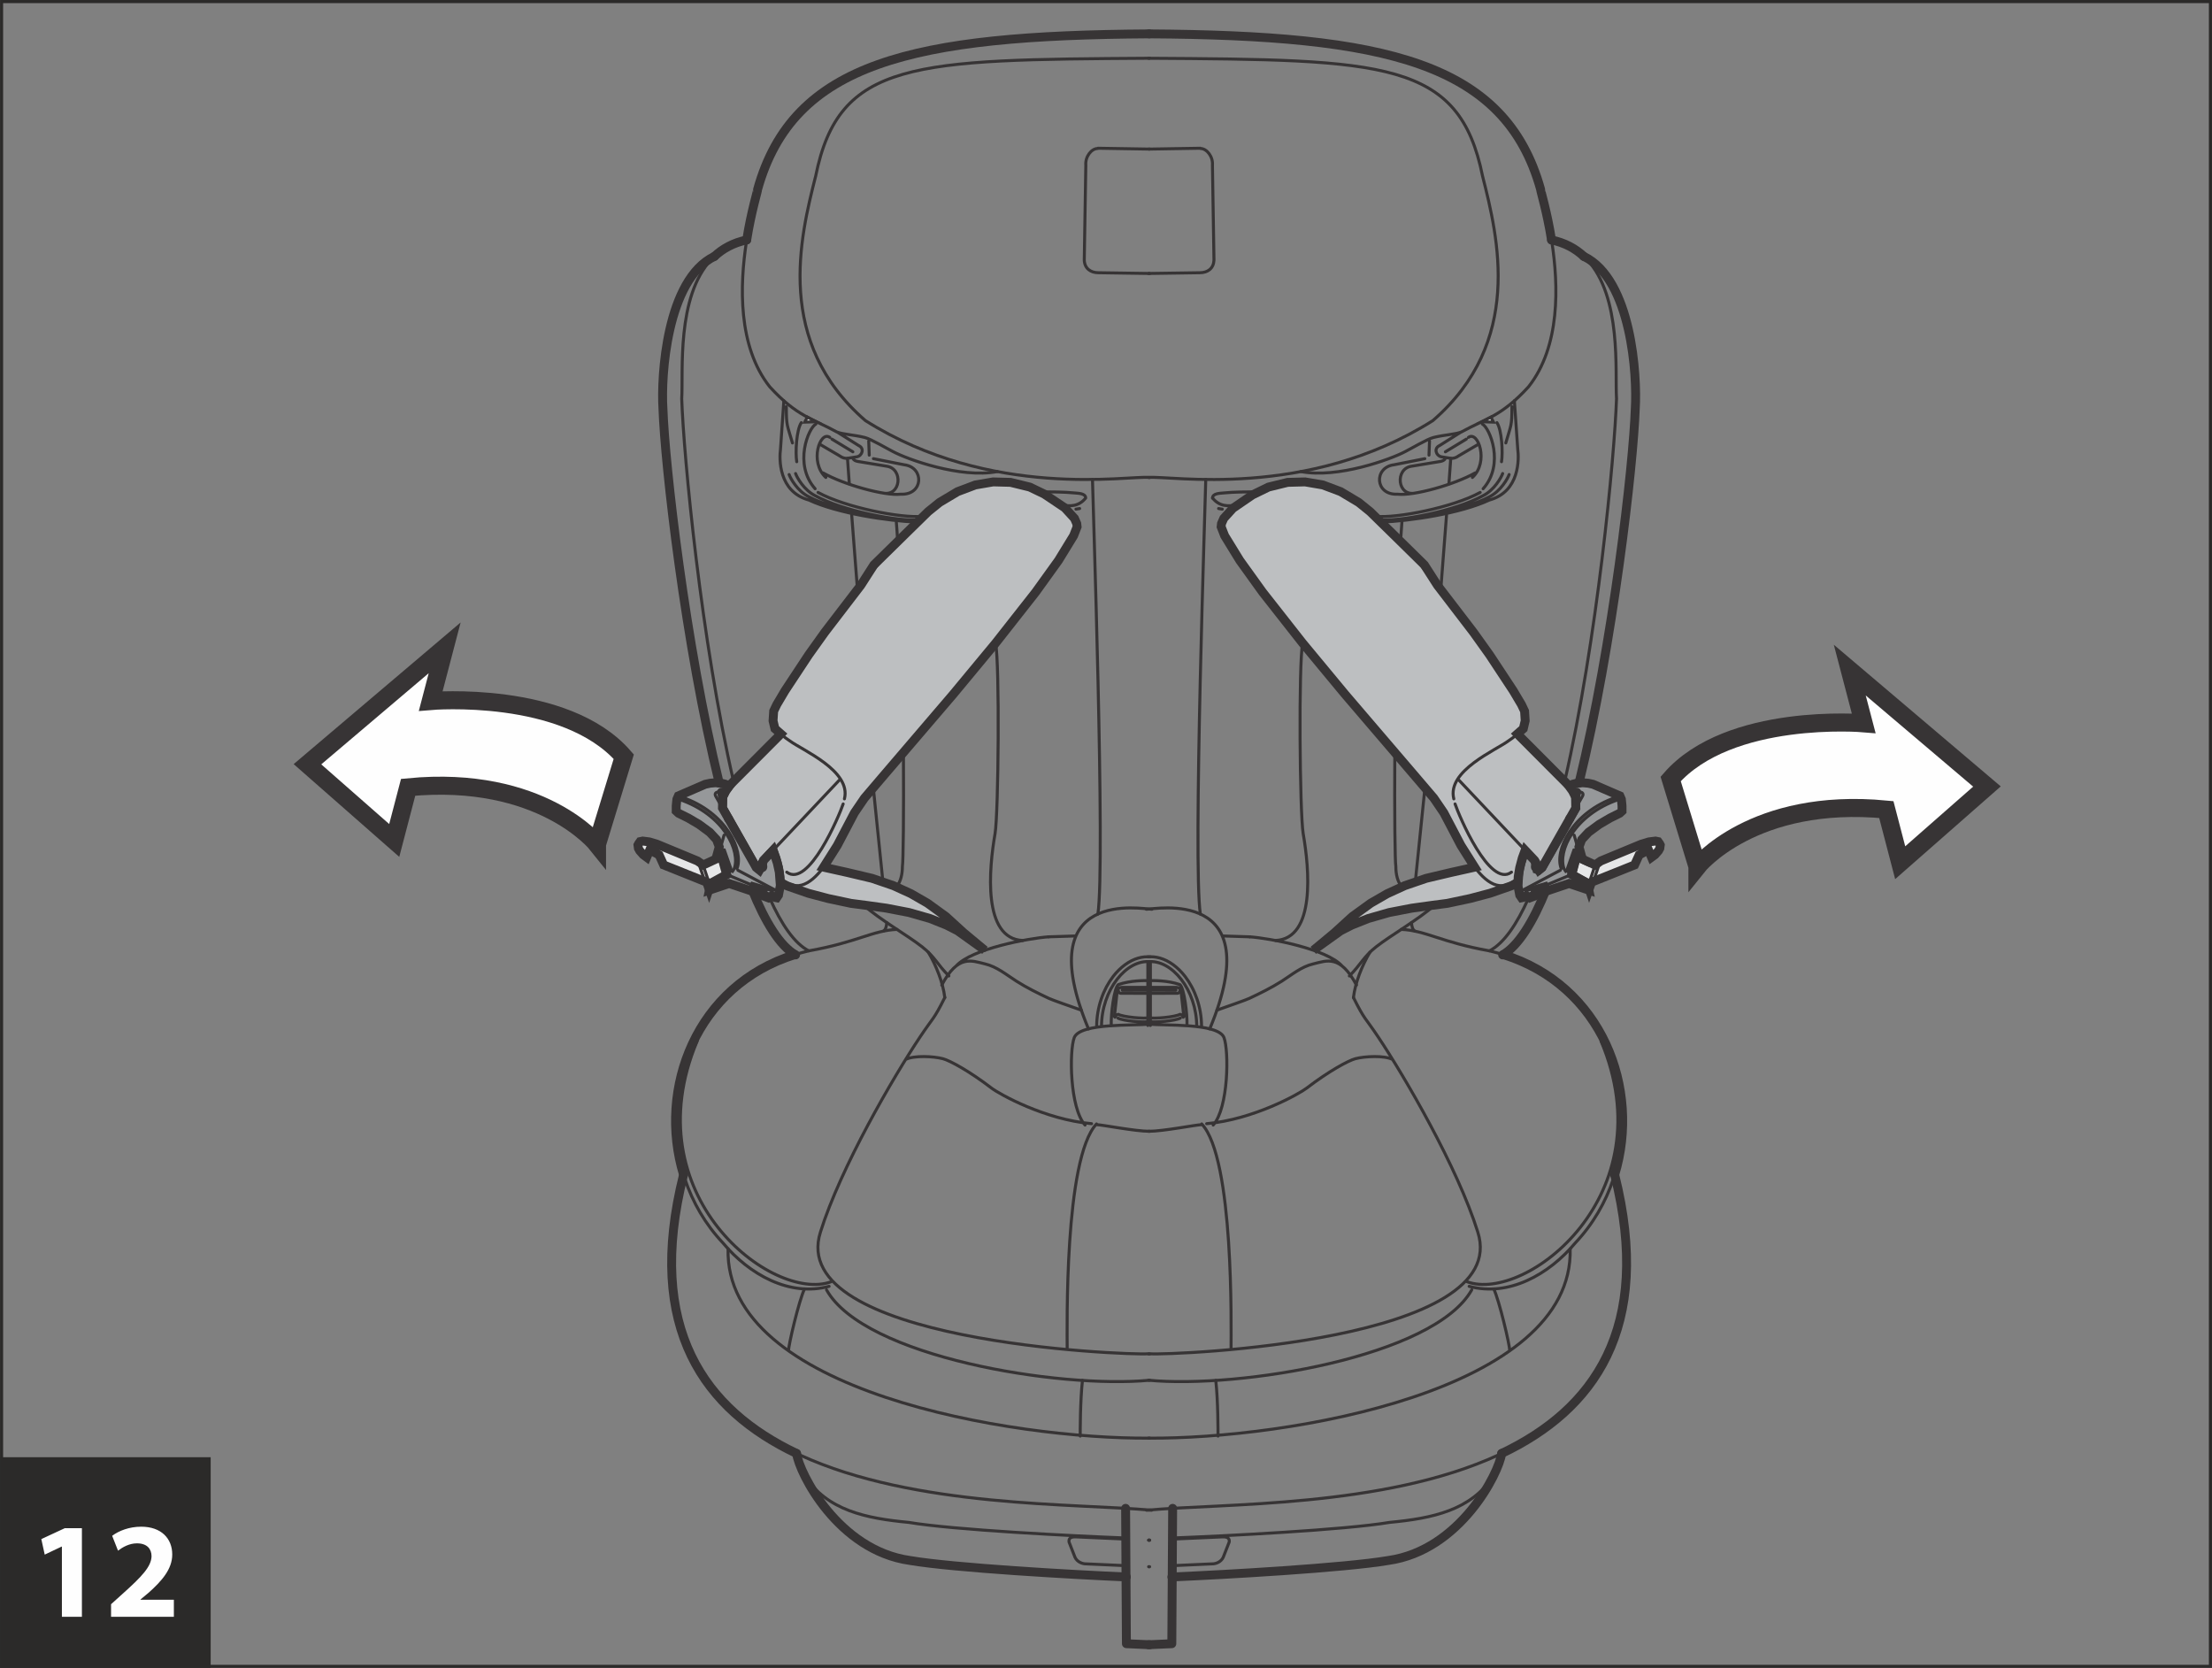 <?xml version="1.0" encoding="UTF-8"?>
<!DOCTYPE svg PUBLIC "-//W3C//DTD SVG 1.1//EN" "http://www.w3.org/Graphics/SVG/1.1/DTD/svg11.dtd">
<!-- Creator: CorelDRAW 2017 -->
<svg xmlns="http://www.w3.org/2000/svg" xml:space="preserve" width="63.001mm" height="47.5mm" version="1.1" style="shape-rendering:geometricPrecision; text-rendering:geometricPrecision; image-rendering:optimizeQuality; fill-rule:evenodd; clip-rule:evenodd"
viewBox="0 0 92312.38 69600.2"
 xmlns:xlink="http://www.w3.org/1999/xlink">
 <rect x="0" y="0" width="92312.38" height="69600.2" fill="#808080" stroke="none"/>
 <defs>
  <style type="text/css">
   <![CDATA[
    .str0 {stroke:#2B2A29;stroke-width:129.24;stroke-miterlimit:4}
    .str3 {stroke:#373435;stroke-width:752.56;stroke-linecap:round;stroke-miterlimit:4}
    .str2 {stroke:#373435;stroke-width:125.57;stroke-linecap:round;stroke-miterlimit:4}
    .str1 {stroke:#373435;stroke-width:371.15;stroke-linecap:round;stroke-miterlimit:4}
    .fil2 {fill:none}
    .fil0 {fill:none;fill-rule:nonzero}
    .fil5 {fill:#FEFEFE}
    .fil3 {fill:#E6E7E8}
    .fil1 {fill:#BDBFC1}
    .fil4 {fill:#96989A}
    .fil7 {fill:#FEFEFE;fill-rule:nonzero}
    .fil6 {fill:#2B2A29;fill-rule:nonzero}
   ]]>
  </style>
 </defs>
 <g id="Слой_x0020_1">
  <polygon class="fil0 str0" points="65.2,69535.58 92247.76,69535.58 92247.76,64.62 65.2,64.62 "/>
  <polygon class="fil1" points="41099.93,39653.71 40842.92,39442.86 40217.99,38922.84 39478.76,38248.23 38705.54,37688.5 38016.43,37292 37286.14,36958.07 36394.38,36652.56 35358.58,36406.98 34369.09,36186.9 34941.86,35279.17 35656.33,33919.11 36075.54,33303.55 36955.28,32271.71 39775.04,28976.48 41548.59,26836.9 43217.09,24714.46 44173.47,23385.03 44804.56,22354.8 44950.35,21982.04 44935.4,21848.7 44839.28,21630.52 44434.43,21189.19 43575.93,20613.78 42973.71,20324.83 42172.5,20128.48 41447.78,20109.29 40703.43,20236.91 39962.15,20516.04 39210.62,20964.85 38732.94,21350.36 37806.6,22258.1 36469.84,23571.56 35921.39,24426.1 34421.84,26382.52 33749.43,27323.81 32760.52,28821.89 32416.77,29401.85 32287.1,29673.8 32261.16,30076.45 32339.7,30407.16 32588.36,30624.32 32462.78,30752.53 30544.02,32677 30441.16,32792.76 30289.21,33001.12 30159.97,33255.49 30153.67,33626.06 30149.57,33715 31559.15,36200.82 31693.66,36310.42 31770.15,36283.46 31815.14,35991.43 31866.27,35902.05 32262.77,35482.25 32382.63,35807.39 32490.62,36209.61 32551.14,36577.1 32567.26,36845.39 32875.25,36977.26 33729.21,37274.42 34563.53,37495.09 35512,37696.27 36158.18,37780.52 36996.6,37897.3 37937.89,38078.7 38808.84,38328.38 39502.64,38604.88 39962.15,38839.61 "/>
  <polygon class="fil2 str1" points="41099.93,39653.71 40842.92,39442.86 40217.99,38922.84 39478.76,38248.23 38705.54,37688.5 38016.43,37292 37286.14,36958.07 36394.38,36652.56 35358.58,36406.98 34369.09,36186.9 34941.86,35279.17 35656.33,33919.11 36075.54,33303.55 36955.28,32271.71 39775.04,28976.48 41548.59,26836.9 43217.09,24714.46 44173.47,23385.03 44804.56,22354.8 44950.35,21982.04 44935.4,21848.7 44839.28,21630.52 44434.43,21189.19 43575.93,20613.78 42973.71,20324.83 42172.5,20128.48 41447.78,20109.29 40703.43,20236.91 39962.15,20516.04 39210.62,20964.85 38732.94,21350.36 37806.6,22258.1 36469.84,23571.56 35921.39,24426.1 34421.84,26382.52 33749.43,27323.81 32760.52,28821.89 32416.77,29401.85 32287.1,29673.8 32261.16,30076.45 32339.7,30407.16 32588.36,30624.32 32462.78,30752.53 30544.02,32677 30441.16,32792.76 30289.21,33001.12 30159.97,33255.49 30153.67,33626.06 30149.57,33715 31559.15,36200.82 31693.66,36310.42 31770.15,36283.46 31815.14,35991.43 31866.27,35902.05 32262.77,35482.25 32382.63,35807.39 32490.62,36209.61 32551.14,36577.1 32567.26,36845.39 32875.25,36977.26 33729.21,37274.42 34563.53,37495.09 35512,37696.27 36158.18,37780.52 36996.6,37897.3 37937.89,38078.7 38808.84,38328.38 39502.64,38604.88 39962.15,38839.61 "/>
  <polygon class="fil3" points="65797.1,35739.7 66564.17,36093.71 66805.64,35926.81 68499.05,35225.39 68813.2,35131.17 69087.79,35096.59 69196.81,35119.31 69259.38,35206.2 69287.22,35262.02 69269.19,35398 69214.83,35498.81 69069.18,35665.7 68922.37,35773.25 68793.13,35463.06 68404.83,35676.55 68215.23,36093.71 66419.4,36813.3 66321.81,37094.92 66242.69,36853.59 65588.74,36493.87 "/>
  <polygon class="fil2 str1" points="65797.1,35739.7 66564.17,36093.71 66805.64,35926.81 68499.05,35225.39 68813.2,35131.17 69087.79,35096.59 69196.81,35119.31 69259.38,35206.2 69287.22,35262.02 69269.19,35398 69214.83,35498.81 69069.18,35665.7 68922.37,35773.25 68793.13,35463.06 68404.83,35676.55 68215.23,36093.71 66419.4,36813.3 66321.81,37094.92 66242.69,36853.59 65588.74,36493.87 "/>
  <polygon class="fil4" points="65470.2,32793.05 65646.03,32721.69 65801.65,32682.86 66049.71,32663.23 66277.12,32682.86 66480.8,32726.82 67603.04,33212.7 67664,33353.81 67691.4,33626.79 67691.98,33845.41 67594.25,33935.81 67189.98,34135.97 66736.63,34402.65 66293.1,34729.4 66008.83,35034.91 65895.72,35337.78 66036.82,35847.98 65772.63,35729 65588.6,36494.02 66242.98,36853.89 66305.11,37144.3 65481.05,36867.37 64569.8,37174.34 64472.65,37003.2 64055.93,37129.94 64139.16,37293.17 64042.01,37393.98 64002.15,37407.02 63839.95,37468.42 63713.2,37389.88 63563.89,37451.42 63498.25,37464.31 63422.79,37353.69 63346.3,36953.08 63390.7,36393.35 63474.37,36008.72 63648.15,35481.96 64044.65,35902.2 64118.5,36138.4 64217.26,36310.57 64352.21,36200.52 64422.39,36074.8 65762.82,33714.7 65750.95,33255.64 65622.15,33000.83 65546.25,32896.94 "/>
  <polygon class="fil2 str1" points="65470.2,32793.05 65646.03,32721.69 65801.65,32682.86 66049.71,32663.23 66277.12,32682.86 66480.8,32726.82 67603.04,33212.7 67664,33353.81 67691.4,33626.79 67691.98,33845.41 67594.25,33935.81 67189.98,34135.97 66736.63,34402.65 66293.1,34729.4 66008.83,35034.91 65895.72,35337.78 66036.82,35847.98 65772.63,35729 65588.6,36494.02 66242.98,36853.89 66305.11,37144.3 65481.05,36867.37 64569.8,37174.34 64472.65,37003.2 64055.93,37129.94 64139.16,37293.17 64042.01,37393.98 64002.15,37407.02 63839.95,37468.42 63713.2,37389.88 63563.89,37451.42 63498.25,37464.31 63422.79,37353.69 63346.3,36953.08 63390.7,36393.35 63474.37,36008.72 63648.15,35481.96 64044.65,35902.2 64118.5,36138.4 64217.26,36310.57 64352.21,36200.52 64422.39,36074.8 65762.82,33714.7 65750.95,33255.64 65622.15,33000.83 65546.25,32896.94 "/>
  <polygon class="fil1" points="54811.28,39653.71 55068.15,39442.86 55693.08,38922.84 56432.31,38248.23 57205.67,37688.5 57894.64,37292 58625.07,36958.07 59516.69,36652.56 60553.66,36406.98 61543,36186.9 60969.2,35279.17 60255.47,33919.11 59836.7,33303.55 58955.93,32271.71 56136.18,28976.48 54362.62,26836.9 52695,24714.46 51738.77,23385.03 51106.51,22354.8 50961.3,21982.04 50975.81,21848.7 51071.93,21630.52 51452.9,21209.85 52265.97,20652.61 52937.5,20324.83 53738.71,20128.48 54463.43,20109.29 55208.22,20236.91 55949.5,20516.04 56700.6,20964.85 57178.27,21350.36 58105.05,22258.1 59441.23,23571.56 59990.7,24426.1 61489.23,26382.52 62162.37,27323.81 63150.69,28821.89 63494.88,29401.85 63624.12,29673.8 63649.91,30076.45 63571.37,30407.16 63322.71,30624.32 63448.43,30752.53 65366.61,32677 65470.06,32792.76 65622,33001.12 65751.24,33255.49 65757.39,33626.06 65762.67,33715 64351.91,36200.82 64217.55,36310.42 64141.06,36283.46 64096.08,35991.43 64044.35,35902.05 63648.44,35482.25 63528,35807.39 63421.03,36209.61 63359.49,36577.1 63344.54,36845.39 63036.4,36977.26 62182,37274.42 61347.68,37495.09 60400.1,37696.27 59753.03,37780.52 58914.61,37897.3 57973.18,38078.7 57102.23,38328.38 56408.57,38604.88 55949.06,38839.61 "/>
  <polygon class="fil2 str1" points="54811.28,39653.71 55068.15,39442.86 55693.08,38922.84 56432.31,38248.23 57205.67,37688.5 57894.64,37292 58625.07,36958.07 59516.69,36652.56 60553.66,36406.98 61543,36186.9 60969.2,35279.17 60255.47,33919.11 59836.7,33303.55 58955.93,32271.71 56136.18,28976.48 54362.62,26836.9 52695,24714.46 51738.77,23385.03 51106.51,22354.8 50961.3,21982.04 50975.81,21848.7 51071.93,21630.52 51452.9,21209.85 52265.97,20652.61 52937.5,20324.83 53738.71,20128.48 54463.43,20109.29 55208.22,20236.91 55949.5,20516.04 56700.6,20964.85 57178.27,21350.36 58105.05,22258.1 59441.23,23571.56 59990.7,24426.1 61489.23,26382.52 62162.37,27323.81 63150.69,28821.89 63494.88,29401.85 63624.12,29673.8 63649.91,30076.45 63571.37,30407.16 63322.71,30624.32 63448.43,30752.53 65366.61,32677 65470.06,32792.76 65622,33001.12 65751.24,33255.49 65757.39,33626.06 65762.67,33715 64351.91,36200.82 64217.55,36310.42 64141.06,36283.46 64096.08,35991.43 64044.35,35902.05 63648.44,35482.25 63528,35807.39 63421.03,36209.61 63359.49,36577.1 63344.54,36845.39 63036.4,36977.26 62182,37274.42 61347.68,37495.09 60400.1,37696.27 59753.03,37780.52 58914.61,37897.3 57973.18,38078.7 57102.23,38328.38 56408.57,38604.88 55949.06,38839.61 "/>
  <path class="fil2 str2" d="M50603.19 20782.14c280.16,349.47 640.03,363.39 1054.55,280.6"/>
  <polygon class="fil4" points="30440.86,32793.05 30264.59,32721.69 30109.57,32682.86 29861.94,32663.23 29634.09,32682.86 29430.42,32726.82 28308.61,33212.7 28247.22,33353.81 28219.82,33626.79 28219.23,33845.41 28316.96,33935.81 28721.08,34135.97 29174.44,34402.65 29617.97,34729.4 29902.82,35034.91 30015.06,35337.78 29874.83,35847.98 30138.58,35729 30323.06,36494.02 29667.64,36853.89 29606.1,37144.3 30429.58,36867.37 31341.42,37174.34 31438.56,37003.2 31855.72,37129.94 31771.91,37293.17 31869.2,37393.98 31908.47,37407.02 32071.26,37468.42 32197.86,37389.88 32347.32,37451.42 32413.4,37464.31 32487.84,37353.69 32564.91,36953.08 32521.54,36393.35 32436.7,36008.72 32263.07,35481.96 31865.98,35902.2 31792.13,36138.4 31693.96,36310.57 31559.01,36200.52 31489.26,36074.8 30149.42,33714.7 30160.27,33255.64 30288.92,33000.83 30364.96,32896.94 "/>
  <polygon class="fil2 str1" points="30440.86,32793.05 30264.59,32721.69 30109.57,32682.86 29861.94,32663.23 29634.09,32682.86 29430.42,32726.82 28308.61,33212.7 28247.22,33353.81 28219.82,33626.79 28219.23,33845.41 28316.96,33935.81 28721.08,34135.97 29174.44,34402.65 29617.97,34729.4 29902.82,35034.91 30015.06,35337.78 29874.83,35847.98 30138.58,35729 30323.06,36494.02 29667.64,36853.89 29606.1,37144.3 30429.58,36867.37 31341.42,37174.34 31438.56,37003.2 31855.72,37129.94 31771.91,37293.17 31869.2,37393.98 31908.47,37407.02 32071.26,37468.42 32197.86,37389.88 32347.32,37451.42 32413.4,37464.31 32487.84,37353.69 32564.91,36953.08 32521.54,36393.35 32436.7,36008.72 32263.07,35481.96 31865.98,35902.2 31792.13,36138.4 31693.96,36310.57 31559.01,36200.52 31489.26,36074.8 30149.42,33714.7 30160.27,33255.64 30288.92,33000.83 30364.96,32896.94 "/>
  <polygon class="fil3" points="30114.11,35739.7 29347.04,36093.71 29106.15,35926.81 27412.16,35225.39 27097.86,35131.17 26823.42,35096.59 26713.82,35119.31 26652.28,35206.2 26623.41,35262.02 26641.43,35398 26695.8,35498.81 26843.05,35665.7 26988.85,35773.25 27118.08,35463.06 27506.82,35676.55 27695.98,36093.71 29492.25,36813.3 29589.4,37094.92 29667.94,36853.59 30322.91,36493.87 "/>
  <polygon class="fil2 str1" points="30114.11,35739.7 29347.04,36093.71 29106.15,35926.81 27412.16,35225.39 27097.86,35131.17 26823.42,35096.59 26713.82,35119.31 26652.28,35206.2 26623.41,35262.02 26641.43,35398 26695.8,35498.81 26843.05,35665.7 26988.85,35773.25 27118.08,35463.06 27506.82,35676.55 27695.98,36093.71 29492.25,36813.3 29589.4,37094.92 29667.94,36853.59 30322.91,36493.87 "/>
  <path class="fil2 str2" d="M47976.27 2430.58c-9847.16,63.15 -12960.99,84.25 -13935.4,4912.74m0 0c-656.44,2584.14 -1715.09,6926.16 2075.4,10208.5m0 0c5273.49,3325.42 11001.5,2277.02 11860,2372.12"/>
  <path class="fil2 str1" d="M47956.05 1413.69c-9848.63,63.01 -14857.63,1175.43 -16339.6,6490.83m0 0c13.48,35.17 -261.99,898.94 -454.82,2108.52"/>
  <path class="fil2 str2" d="M31150.34 10085.27c-280.74,1815.9 -363.97,4369.42 974.25,6057.7m0 0c1121.81,1228.62 1800.52,1335.15 2785.17,1874.81m4.69 4.69c259.94,106.38 709.63,117.37 1176.02,233.56 258.33,64.18 945.39,472.55 1174.85,587.28m0 0c592.99,317.82 2817.26,1133.53 4357.11,834.32m-3890.86 -283.38c852.93,100.81 815.27,1270.68 -138.03,1228.18m138.03 -1228.18l-1281.37 -254.22m-195.91 -730.87l21.1 583.03m-687.94 132.31c54.8,92.02 122.06,112.68 221.69,132.9m0 0l1181.15 195.32m0 0c725.31,90.41 614.09,1296.91 -159.13,1117.56m-2482.74 -836.81c857.03,486.91 2567,969.13 3245.12,888.98m-2964.96 -2371.53c-407.34,-291.59 -863.19,1032.28 -164.4,1673.19m254.37 -1599.34l873.59 529.4m243.97 -259.5c248.66,111.07 148.28,418.63 -68.72,466.83m68.72 -466.83l-883.99 -557.24m815.27 1024.07l-397.09 63.01m-3.08 2.64c-101.84,0 -190.78,-2.64 -348.88,-116.93m0 0l-762.96 -447.05m-206.31 -867.88c-307.56,158.69 -942.75,1672.75 -31.94,2700.34"/>
  <polygon class="fil3 str2" points="34068.13,17598.7 33583.27,17615.7 33690.23,17406.31 "/>
  <path class="fil2 str2" d="M33440.26 17636.65c-206.31,310.05 -253.34,1253.97 -190.34,1630.84m-434.6 -2297.68c0,832.12 32.97,738.05 254.81,1514.06m-358.26 -1759.64l-140.67 2023.68m0 0c-52.16,381.99 -94.51,1768.87 1186.86,2118.92m380.97 -317.96c1133.09,624.94 3484.54,1090.16 4384.51,995.06m-4765.48 -677.1c1198.29,559.73 3297.87,874.62 4520.49,921.07m-4245.46 -1095.87c1133.09,624.94 3483.52,1090.16 4383.92,995.06m-5215.17 -1926.97c51.28,151.95 349.47,698.78 831.24,931.91m-1101 -890.15c50.11,152.53 348.88,698.93 831.1,932.05m0 0c982.17,541.71 3364.69,964 4567.96,1004.44m6725.12 -517.53c-49.67,9.82 -100.81,19.19 -155.02,25.94m-9534.03 -2119.36c0,26.81 29.01,423.31 77.07,1064.22m93.48 1220.42c69.31,912.42 155.17,2022.21 245.58,3182.7m1613.84 -2935.07c24.32,298.33 47.03,617.76 66.67,953.3m238.84 8795.69c15.97,2571.69 -8.35,4573.68 -42.93,4743.79m0 0c0,317.38 -66.67,646.03 -254.81,853.81m-3652.61 2672.06c2023.24,-358.84 2661.65,-852.93 3680.01,-894.84m1308.19 950.66c326.75,550.94 612.63,1261.15 688.09,1892.83m-5676.29 -1948.65c-156.05,35.61 -428.44,112.68 -577.31,156.05"/>
  <path class="fil2 str1" d="M33175.19 39834.38c-4121.35,1282.99 -5748.67,5595.11 -4649.72,9186.03"/>
  <path class="fil2 str2" d="M28579.98 49189.95c324.12,976.45 851.9,1894 1589.52,2676.16m0 0c1104.66,1323.72 2778.43,2255.77 4430.52,1811.65m-5507.2 -10229.16c-2710.74,6438.22 3155.74,10928.09 5590.86,10038.53m4744.82 -11860.14c-481.19,963.12 -471.38,801.79 -1037.41,1652.09 -1102.17,1651.5 -3304.17,5421.92 -4151.39,8132.07m0 0c-1461.89,4575.14 12664.43,5146.45 13736.41,5082.86m-13482.04 -2667.81c1566.66,2796.02 9699.32,4130.14 13482.04,3769.83m-2215.48 -10695.4c-1354.78,1440.65 -1224.08,8536.19 -1224.08,9415.06m1234.92 -9383.55c214.08,0 1588.49,275.47 2204.64,275.47m-31.5 -4473.89c-548.45,78.1 -2858.58,-64.03 -3112.81,560.9m0 0c-212.02,560.9 -191.36,2933.46 450.13,3653.49m-7486.91 -2739.02c350.49,-174.81 1160.93,-133.93 1554.35,-30.62 296.28,78.68 1121.66,530.43 2032.47,1228.77 315.91,242.35 2223.83,1312.88 4172.63,1482.55m2454.17 -6756.63c-996.09,-115.76 -2040.23,1176.02 -2040.23,2706.05m2036.13 -2909.14c-166.89,-15.53 -334.37,1.47 -498.78,48.06 -381.99,108.58 -751.09,380.38 -1050.89,767.51 -409.39,531.45 -688.09,1280.49 -688.09,2093.57m2249.62 -1921.84c-275.91,0 -826.56,-10.84 -1344.97,168.94m0 0c-179.93,138.03 -317.38,1249.87 -295.1,1716.12m1632.3 -2669.27l0 2658.43m0 -1588.35l-1194.04 0m0 0c-94.51,0 -171.58,50.11 -190.63,148.28m0 0l-116.34 1069.94m1508.78 41.91c-269.76,63.15 -1155.21,-26.37 -1350.68,-137.44m5.71 5.13c-70.77,0 -118.83,51.72 -138.03,116.34m1472.74 174.66c-270.34,63.59 -1155.36,-26.37 -1350.68,-137.44m1318.59 -1032.28l-1202.4 -5.13m5.71 0c-66.67,5.13 -98.17,-62.57 -108.58,-111.65m1339.84 -18.61l-1172.8 0m-1708.94 835.79c-535.99,-189.75 -1207.52,-422.29 -1354.34,-492.04 -454.38,-213.05 -924.14,-444.56 -1355.81,-719.15 -421.85,-269.32 -812.05,-602.66 -1312.44,-720.03 -555.19,-131.29 -1122.69,-402.65 -1801.98,885.46m4458.36 -2014.88c-842.53,60.52 -3214.2,501.41 -3854.52,1214.26"/>
  <path class="fil2 str1" d="M31161.33 10012.88c-556.07,117.37 -998.14,359.72 -1348.63,687.5"/>
  <path class="fil2 str2" d="M29689.62 10822.88c-1469.66,1555.96 -1172.36,4714.34 -1240.05,5815.34m0 0c80,2370.5 804.72,10094.79 2166.83,15982.96m1501.16 4847.09c495.11,1113.31 1040.04,1903.23 1634.94,2210.2"/>
  <path class="fil2 str1" d="M27665.8 17040.58c79.12,2352.92 932.93,9843.5 2350.87,15638.18m93.04 377.75c17.58,66.23 33.55,133.49 50.11,199.13m242.5 906.12l0 1.03m977.48 2946.94c557.24,1371.78 1166.64,2360.69 1822.06,2737.99m-3387.84 -29148.21c-1999.94,962.09 -2233.06,5006.95 -2148.22,6341.08"/>
  <path class="fil2 str2" d="M30383.72 52109.92c-155.61,5954.25 11832.16,7944.96 17592.69,7902.46m-14402.81 -6227.23c-231.51,487.93 -667.87,2335.48 -667.87,2582.53m12267.92 1235.95c-95.68,844.58 -93.63,2139.43 -93.63,2323.47"/>
  <path class="fil2 str1" d="M28525.32 49021.59c-1615.31,6440.13 906.12,9817.71 4715.81,11628.92"/>
  <path class="fil2 str2" d="M33386.05 60718.2c4784.53,2205.66 11510.09,2009.76 14675.65,2301.78"/>
  <path class="fil2 str1" d="M33243.47 60650.8c109.02,823.48 1739.85,4042.81 4726.06,4465.69m0 0c1837.15,312.69 6850.7,595.48 9035.11,688.97"/>
  <path class="fil2 str2" d="M37927.48 63528.73c1846.38,313.27 6902.42,569.11 9069.25,650.87m-13416.4 -2598.06c942.75,1446.36 2546.19,1777.22 4347.15,1947.19m6978.32 603.84c-222.72,-11.43 -316.79,64.03 -291,217.01m0 0l248.07 635.34m0 0c90.55,195.47 312.25,280.16 471.96,274.44m-429.03 -1126.79l2074.96 92.46m975.43 43.52l20.07 1.47m-2641.43 989.35l1653.11 74.44m-1396.1 -45326.92c0,451.74 542.73,16029.84 225.8,18135.28m2158.63 -31920.93l-2154.96 -35.17m-10.4 10.84c-260.96,0 -529.25,339.21 -497.16,699.37m0 0l-64.62 3960.17m0 0c16.56,344.19 258.47,524.13 592.85,524.13m0 0l2134.3 31.06m-11531.78 21454.98l401.63 3928.52m161.77 1705.27c-12.31,167.92 -52.6,300.82 -142.57,355.62"/>
  <path class="fil2 str1" d="M46974.47 62941.89c0,299.79 8.79,1610.18 16.56,2862.1m0 0c7.77,1250.46 16.56,2490.51 16.56,2786.2m0 0l968.69 42.79"/>
  <path class="fil2 str2" d="M47956.05 64268.54l-21.1 1.47m21.1 1107.74l-21.1 0m968.1 3212.59l-968.1 42.49m-14549.05 -7914.48l-142.72 -67.26m-4663.06 -11461l-54.8 -168.51m1164.15 -38198.85l124.55 -123.52m1336.17 -614.09l11.43 -72.38m11967.99 10373.48c-1546,-649.84 -3285.42,-175.83 -4656.76,1212.65m4656.76 -1212.65c904.21,421.85 2090.93,1212.65 1765.35,1783.37m-1466.44 -1642.85c477.09,0 957.84,-3.08 1431.71,44.54 144.77,13.92 447.78,15.53 447.78,210.85m0 0c-280.31,349.47 -640.03,363.39 -1053.52,280.74m640.47 1106.71c-1202.84,2592.35 -8772.54,10966.77 -9039.8,11412.94m2617.69 -11983.66c-2284.35,2126.1 -5394.08,6536.4 -5991.61,7714.47m-17 16.56c-193.85,281.18 -545.37,913.89 491.01,1582.19m0 0c510.2,385.66 2583.55,1246.79 2284.79,2424.28m615.12 246.16c-650.28,983.63 -1775.02,4199.3 -3127.9,3179.48m2460.03 -3214.64c-158.1,475.48 -1441.09,3532.02 -2353.95,2846.13m2240.83 -3889.25l-3208.05 3397.65m722.23 -5277.15l-1863.52 1885.65m-9.82 8.21c-386.68,317.38 -710.8,852.49 -561.34,1107.3m1704.25 2284.2c-79.12,105.5 -67.7,252.76 -87.92,373.2m-1551.28 -3201.16c-112.68,-76.49 -475.04,-68.28 -342.73,153.41m0 0l1673.77 2946.94m9.38 18.17c127.18,214.95 596.95,188.14 306.97,-298.77m-1425.12 -3108.7c-493.65,-247.19 -971.32,-69.89 -1095.28,-45.57m0 0c-396.5,144.77 -796.08,307.56 -1045.76,469.91m8.79 -4.69c-32.09,43.96 -51.14,87.33 -61.54,141.1m0 0l-40.29 395.47m0 5.71c-12.45,90.41 43.37,151.95 110.04,180.96m0 0c191.36,79.56 1693.41,804.72 1698.09,1401.82m-1669.08 -1980.3c1875.83,632.7 2574.18,2178.85 2288.89,2907.67m-2183.98 -3000.71c1875.83,632.11 2591.76,2249.62 2306.47,2978.44m1505.85 -760.91c119.27,269.32 464.05,1279.91 216.57,1894.44m-79.71 -210.85l-1607.54 -852.34m-442.95 527.2l991.98 333.93 97.15 -171.58 48.06 9.23 333.35 131.87 0 35.17 -48.06 114.14 70.77 30.62 26.37 70.19 38.83 12.45 96.71 26.81 66.67 35.17 38.68 4.69 87.92 -83.23 70.77 4.1 78.68 57.44 66.08 12.89 57.44 -31.06 17 -79.56m-518.41 -276.06l-113.7 52.31m113.7 -52.31l272.83 109.6m-342.58 26.96l202.06 100.22 136.42 -48.06 87.33 26.81m-469.76 -163.23l-1365.77 -570.72m113.7 -246.02l-35.17 48.06 -87.77 -48.06 -87.92 236.79 -725.16 303.9 -78.1 240.89 16.56 49.09 743.33 -303.46m-759.89 254.37l-101.84 -240.89m527.2 -1516.11l-140.08 510.2m342.29 -997.7l-264.19 926.78m145.21 -332.76l128.21 21.1 280.74 799.74m-369.1 -536.14l185.06 765.16m0 0l-686.48 306.97m501.41 -1072.13l-790.95 364.41 -26.37 -21.69 -214.51 -145.21m421.41 900.4l-1831.43 -733.51m69.75 -73.85l1604.02 662.74 183.89 109.6m-404.12 -795.05l215.54 632.7m-9.38 -492.18l207.33 615.7m-457.02 -826.56l-1608.57 -662.74m228.43 755.78l-188.58 -418.19 -395.04 -202.06m553.72 694.1l-189.31 -417.01 -388.59 -213.49m379.36 -199.13c-152.97,-79.56 -550.5,-192.68 -728.38,-162.79 -251.15,41.91 -13.92,430.64 263.6,588.74m0 0l109.6 -290.42m-109.6 290.42l-44.4 83.23m-308.58 -622.3l-56.41 111.07m18.17 -34.14c-92.6,114.29 113.7,412.03 346.83,545.37m5886.55 1203.86c580.1,263.75 1423.06,438.99 1914.66,580.1 1225.11,348.88 4059.37,158.1 6149.71,1967.26m-6570.39 -3337.14c539.66,270.34 3496.41,192.24 6023.55,2918.51m-4361.21 -1341.89c703.03,621.86 1836.12,1262.33 2448.6,1743.52 539.22,422.88 633.73,734.54 1118.58,1218.81m8471.72 -2784.59c-353.57,0 -5125.2,-953.15 -2645.53,4991.86m-1663.95 -3841.19l1142.91 -36.63m-3355.31 -12218.84c172.17,860.7 122.5,7078.11 -22.27,7948.62m0 0c-254.22,1461.75 -529.84,4384.36 1156.83,4459.39m5251.95 -36814.03c9847.16,63.01 12960.99,84.25 13934.96,4912.74m0 0c656.44,2583.99 1715.53,6926.16 -2074.96,10208.5m0 0c-5273.49,3325.27 -11001.5,2277.02 -11860,2372.12"/>
  <path class="fil2 str1" d="M47956.05 1413.69c9847.75,63.01 14857.19,1175.43 16338.58,6490.83m0 0c-13.33,35.17 262.14,898.94 454.38,2108.52"/>
  <path class="fil2 str2" d="M64761.45 10085.27c281.18,1815.9 362.8,4369.42 -974.4,6057.7m0 0c-1122.25,1228.62 -1800.96,1335.15 -2785.17,1874.81m-5.13 4.69c-259.06,106.38 -709.77,117.37 -1176.02,233.56 -257.45,64.18 -945.39,472.55 -1175,587.28m0 0c-592.85,317.82 -2817.12,1133.53 -4356.96,834.32m3890.72 -283.38c-852.78,100.81 -814.54,1270.68 138.03,1228.18m-138.03 -1228.18l1281.52 -254.22m195.91 -730.87l-21.25 583.03m688.09 132.31c-54.8,92.02 -122.06,112.68 -221.84,132.9m0 0l-1181.15 195.32m0 0c-724.72,90.41 -614.09,1296.91 159.27,1117.56m2482.74 -836.81c-857.03,486.91 -2567,969.13 -3245.27,888.98m2965.55 -2371.53c406.9,-291.59 862.75,1032.28 163.82,1673.19m-254.22 -1599.34l-873.59 529.4m-243.97 -259.5c-248.22,111.07 -147.85,418.63 69.16,466.83m-69.16 -466.83l883.85 -557.24m-814.69 1024.07l396.5 63.01m3.08 2.64c101.84,0 190.78,-2.64 349.03,-116.93m0 0l762.96 -447.05m206.16 -867.88c307.56,158.69 942.9,1672.75 32.09,2700.34"/>
  <polygon class="fil3 str2" points="61843.09,17598.7 62327.94,17615.7 62220.98,17406.31 "/>
  <path class="fil2 str2" d="M62470.95 17636.65c206.16,310.05 253.78,1253.97 191.22,1630.84m433.72 -2297.68c0,832.12 -33.11,738.05 -254.81,1514.06m358.11 -1759.64l140.67 2023.68m0 0c52.16,381.99 95.1,1768.87 -1186.86,2118.92m-380.97 -317.96c-1132.5,624.94 -3483.96,1090.16 -4383.34,995.06m4764.31 -677.1c-1198.15,559.73 -3297.87,874.62 -4520.34,921.07m4245.31 -1095.87c-1133.09,624.94 -3483.37,1090.16 -4383.92,995.06m5215.17 -1926.97c-50.7,151.95 -349.47,698.78 -831.24,931.91m1101.59 -890.15c-50.7,152.53 -349.47,698.93 -831.68,932.05m0 0c-982.17,541.71 -3363.51,964 -4567.52,1004.44m-6725.56 -517.53c49.67,9.82 100.81,19.19 155.17,25.94m9533.89 -2119.36c0,26.81 -28.87,423.31 -77.07,1064.22m-93.48 1220.42c-69.31,912.42 -155.02,2022.21 -245.58,3182.7m-1613.84 -2935.07c-24.18,298.33 -46.45,617.76 -66.67,953.3m-238.69 8795.69c-15.53,2571.69 8.79,4573.68 42.79,4743.79m0 0c0,317.38 66.67,646.03 254.96,853.81m3652.9 2672.06c-2022.65,-358.84 -2662.09,-852.93 -3680.3,-894.84m-1308.33 950.66c-326.75,550.94 -613.07,1261.15 -688.09,1892.83m5676.73 -1948.65c155.17,35.61 428,112.68 576.87,156.05"/>
  <path class="fil2 str1" d="M62736.02 39834.38c4121.35,1282.99 5749.11,5595.11 4650.16,9186.03"/>
  <path class="fil2 str2" d="M67331.67 49189.95c-324.12,976.45 -852.49,1894 -1590.1,2676.16m0 0c-1105.1,1323.72 -2778.43,2255.77 -4430.37,1811.65m5507.2 -10229.16c2710.59,6438.22 -3155.74,10928.09 -5591.01,10038.53m-4744.67 -11860.14c481.19,963.12 471.38,801.79 1037.41,1652.09 1102.03,1651.5 3304.61,5421.92 4151.39,8132.07m0 0c1461.75,4575.14 -12664.43,5146.45 -13736.56,5082.86m13483.21 -2667.81c-1567.83,2796.02 -9700.34,4130.14 -13483.21,3769.83m2215.48 -10695.4c1355.37,1440.65 1224.08,8536.19 1224.08,9415.06m-1234.92 -9383.55c-213.49,0 -1588.35,275.47 -2204.64,275.47m31.65 -4473.89c548.45,78.1 2859.02,-64.03 3112.81,560.9m0 0c212.46,560.9 191.22,2933.46 -449.69,3653.49m7486.47 -2739.02c-349.47,-174.81 -1161.08,-133.93 -1553.91,-30.62 -296.72,78.68 -1122.25,530.43 -2033.05,1228.77 -315.76,242.35 -2223.68,1312.88 -4172.49,1482.55m-2454.32 -6756.63c996.09,-115.76 2040.23,1176.02 2040.23,2706.05m-2036.13 -2909.14c167.04,-15.53 334.52,1.47 498.92,48.06 381.99,108.58 751.09,380.38 1050.89,767.51 409.39,531.45 687.94,1280.49 687.94,2093.57m-2249.62 -1921.84c277.08,0 826.56,-10.84 1345.11,168.94m0 0c179.79,138.03 317.82,1249.87 295.1,1716.12m-1632.45 -2669.27l0 2658.43m0 -1588.35l1194.04 0m0 0c94.66,0 171.73,50.11 190.78,148.28m0 0l116.34 1069.94m-1508.93 41.91c269.9,63.15 1155.36,-26.37 1350.68,-137.44m-5.57 5.13c70.77,0 118.83,51.72 137.88,116.34m-1472.15 174.66c270.34,63.59 1155.36,-26.37 1350.24,-137.44m-1318.59 -1032.28l1202.25 -5.13m-5.71 0c66.67,5.13 98.32,-62.57 108.58,-111.65m-1339.84 -18.61l1172.94 0m1708.94 835.79c535.99,-189.75 1207.96,-422.29 1354.2,-492.04 454.38,-213.05 924.29,-444.56 1355.96,-719.15 421.7,-269.32 812.05,-602.66 1313.46,-720.03 554.16,-131.29 1121.66,-402.65 1800.96,885.46m-4458.51 -2014.88c842.67,60.52 3214.2,501.41 3854.67,1214.26"/>
  <path class="fil2 str1" d="M64749.29 10012.88c556.65,117.37 998.58,359.72 1348.63,687.5"/>
  <path class="fil2 str2" d="M66221.59 10822.88c1469.51,1555.96 1172.36,4714.34 1240.05,5815.34m0 0c-80.15,2370.5 -804.28,10094.79 -2166.83,15982.96m-1501.16 4847.09c-495.26,1113.31 -1040.04,1903.23 -1634.5,2210.2"/>
  <path class="fil2 str1" d="M68244.83 17040.58c-78.54,2352.92 -932.49,9843.5 -2349.84,15638.18m-93.63 377.75c-17,66.23 -33.99,133.49 -50.11,199.13m-241.92 906.12l-1.03 1.03m-976.89 2946.94c-557.24,1371.78 -1166.64,2360.69 -1822.2,2737.99m3388.42 -29148.21c1999.35,962.09 2232.04,5006.95 2147.2,6341.08"/>
  <path class="fil2 str2" d="M65527.35 52109.92c155.17,5954.25 -11832.01,7944.96 -17592.55,7902.46m14403.84 -6227.23c230.49,487.93 666.7,2335.48 666.7,2582.53m-12267.78 1235.95c96.12,844.58 93.48,2139.43 93.48,2323.47"/>
  <path class="fil2 str1" d="M67385.74 49021.59c1615.31,6440.13 -905.68,9817.71 -4715.81,11628.92"/>
  <path class="fil2 str2" d="M62525.02 60718.2c-4783.94,2205.66 -11510.09,2009.76 -14675.65,2301.78"/>
  <path class="fil2 str1" d="M62667.74 60650.8c-109.02,823.48 -1739.85,4042.81 -4726.06,4465.69m0 0c-1837.15,312.69 -6850.26,595.48 -9035.11,688.97"/>
  <path class="fil2 str2" d="M57984.61 63528.73c-1847.41,313.27 -6903.3,569.11 -9070.28,650.87m13416.55 -2598.06c-942.9,1446.36 -2546.34,1777.22 -4346.27,1947.19m-6979.35 603.84c223.31,-11.43 316.94,64.03 292.03,217.01m0 0l-249.09 635.34m0 0c-89.97,195.47 -312.25,280.16 -471.96,274.44m429.03 -1126.79l-2074.96 92.46m-974.25 43.52l-21.25 1.47m2641.43 989.35l-1653.11 74.44m1396.25 -45326.92c0,451.74 -542.29,16029.84 -225.94,18135.28m-2158.63 -31920.93l2155.55 -35.17m10.26 10.84c260.52,0 528.81,339.21 497.31,699.37m0 0l64.18 3960.17m0 0c-16.56,344.19 -257.45,524.13 -592.99,524.13m0 0l-2134.3 31.06m11531.78 21454.98l-401.63 3928.52m-161.33 1705.27c12.02,167.92 52.75,300.82 143.3,355.62"/>
  <path class="fil2 str1" d="M48937.63 62941.89c0,299.79 -9.82,1610.18 -17.58,2862.1m0 0c-7.77,1250.46 -17,2490.51 -17,2786.2m0 0l-968.25 42.79"/>
  <path class="fil2 str2" d="M47956.05 64268.54l20.22 1.47m-20.22 1107.74l20.22 0m-968.69 3212.59l968.69 42.49m14549.05 -7914.48l142.57 -67.26m4663.64 -11461l54.21 -168.51m-1164.01 -38198.85l-124.11 -123.52m-1336.17 -614.09l-12.45 -72.38m-11967.55 10373.48c1546.15,-649.84 3285.56,-175.83 4656.9,1212.65m-4656.9 -1212.65c-904.07,421.85 -2090.93,1212.65 -1765.2,1783.37m1466.44 -1642.85c-477.68,0 -957.84,-3.08 -1431.86,44.54 -144.77,13.92 -447.64,15.53 -447.64,210.85m413.06 1387.46c1202.84,2592.35 8772.54,10966.77 9039.8,11412.94m-2617.69 -11983.66c2284.2,2126.1 5393.93,6536.4 5992.05,7714.47m16.56 16.56c193.85,281.18 544.79,913.89 -491.16,1582.19m0 0c-510.2,385.66 -2583.41,1246.79 -2284.64,2424.28m-615.12 246.16c650.28,983.63 1775.02,4199.3 3128.34,3179.48m-2460.62 -3214.64c158.25,475.48 1441.23,3532.02 2354.09,2846.13m-2240.83 -3889.25l3207.46 3397.65m-721.64 -5277.15l1863.96 1885.65m9.38 8.21c386.1,317.38 711.24,852.49 561.34,1107.3m-1703.81 2284.2c79.12,105.5 67.84,252.76 87.48,373.2m1550.69 -3201.16c113.7,-76.49 475.48,-68.28 342.73,153.41m0 0l-1673.77 2946.94m-8.79 18.17c-127.18,214.95 -597.1,188.14 -307.56,-298.77m1425.7 -3108.7c494.67,-247.19 971.18,-69.89 1096.31,-45.57m0 0c395.47,144.77 795.05,307.56 1045.17,469.91m-8.79 -4.69c31.5,43.96 51.14,87.33 60.95,141.1m0 0l39.86 395.47m0 5.71c13.48,90.41 -43.37,151.95 -109.6,180.96m0 0c-191.8,79.56 -1693.41,804.72 -1698.53,1401.82m1669.67 -1980.3c-1875.98,632.7 -2573.74,2178.85 -2288.89,2907.67m2183.39 -3000.71c-1875.39,632.11 -2591.76,2249.62 -2305.89,2978.44m-1505.27 -760.91c-120.01,269.32 -464.2,1279.91 -216.71,1894.44m79.12 -210.85l1607.69 -852.34m442.95 527.2l-991.98 333.93 -97.15 -171.58 -48.06 9.23 -333.49 131.87 0 35.17 48.06 114.14 -70.19 30.62 -26.96 70.19 -39.27 12.45 -96.71 26.81 -66.08 35.17 -39.27 4.69 -87.33 -83.23 -70.92 4.1 -78.54 57.44 -65.64 12.89 -57.44 -31.06 -18.02 -79.56m519 -276.06l114.29 52.31m-114.29 -52.31l-272.39 109.6m342.14 26.96l-201.62 100.22 -136.42 -48.06 -88.36 26.81m470.94 -163.23l1366.07 -570.72m-114.14 -246.02l34.58 48.06 87.92 -48.06 88.36 236.79 724.28 303.9 78.98 240.89 -17 49.09 -743.33 -303.46m760.33 254.37l100.81 -240.89m-527.2 -1516.11l141.1 510.2m-342.73 -997.7l264.19 926.78m-145.79 -332.76l-127.18 21.1 -280.74 799.74m368.66 -536.14l-184.62 765.16m0 0l686.04 306.97m-501.41 -1072.13l790.8 364.41 26.37 -21.69 215.1 -145.21m-421.26 900.4l1830.85 -733.51m-69.31 -73.85l-1603.44 662.74 -185.06 109.6m404.27 -795.05l-215.1 632.7m9.38 -492.18l-207.33 615.7m457.02 -826.56l1608.13 -662.74m-229.02 755.78l189.75 -418.19 394.89 -202.06m-554.16 694.1l189.75 -417.01 388.15 -213.49m-379.36 -199.13c153.41,-79.56 550.5,-192.68 728.82,-162.79 250.71,41.91 12.89,430.64 -264.19,588.74m0 0l-109.02 -290.42m109.02 290.42l44.54 83.23m308 -622.3l56.41 111.07m-17.58 -34.14c92.46,114.29 -112.68,412.03 -346.83,545.37m-5886.11 1203.86c-580.54,263.75 -1423.65,438.99 -1915.25,580.1 -1225.11,348.88 -4059.22,158.1 -6149.71,1967.26m6571.56 -3337.14c-540.68,270.34 -3496.85,192.24 -6024.58,2918.51m4361.65 -1341.89c-703.47,621.86 -1836.56,1262.33 -2449.04,1743.52 -538.63,422.88 -633.87,734.54 -1118.73,1218.81m-8471.57 -2784.59c353.57,0 5125.2,-953.15 2644.95,4991.86m1664.54 -3841.19l-1141.88 -36.63m3354.28 -12218.84c-172.17,860.7 -122.5,7078.11 22.13,7948.62m0 0c254.37,1461.75 529.4,4384.36 -1156.83,4459.39m-12288.58 279.57l160.3 129.24"/>
  <path class="fil5 str3" d="M24914.91 35227.59c0,0 -2320.98,-2913.24 -7882.39,-2374.61l-580.1 2218.56 -3621.4 -3180.5 5725.81 -4857.94 -580.98 2219c0,0 5611.52,-480.17 8055,2323.62l-1115.95 3651.88z"/>
  <path class="fil5 str3" d="M70837.91 36157.01c0,0 2320.98,-2912.8 7883.41,-2374.61l578.93 2217.97 3620.96 -3179.92 -5725.23 -4858.08 580.98 2219.14c0,0 -5611.08,-480.17 -8055.58,2323.62l1116.53 3651.88z"/>
  <polygon class="fil6" points="-0,69600.2 8791.73,69600.2 8791.73,60808.46 -0,60808.46 "/>
  <path class="fil7" d="M2582.97 67466.33l834.91 0 0 -3695.84 -715.64 0 -978.36 454.52 141.84 647.94 705.96 -335.25 11.28 0 0 2928.62zm4672.58 0l0 -710.8 -1392.59 0 0 -11.28 341.7 -283.68c533.5,-478.7 983.19,-973.52 983.19,-1592.45 0,-670.5 -460.97,-1160.49 -1295.88,-1160.49 -501.27,0 -933.23,170.85 -1212.07,380.38l244.99 620.54c193.41,-148.28 472.25,-306.24 789.78,-306.24 427.12,0 609.26,238.55 609.26,539.95 -11.28,431.96 -404.56,846.19 -1210.45,1568.27l-478.7 431.96 0 523.83 2620.77 0z"/>
 </g>
</svg>
